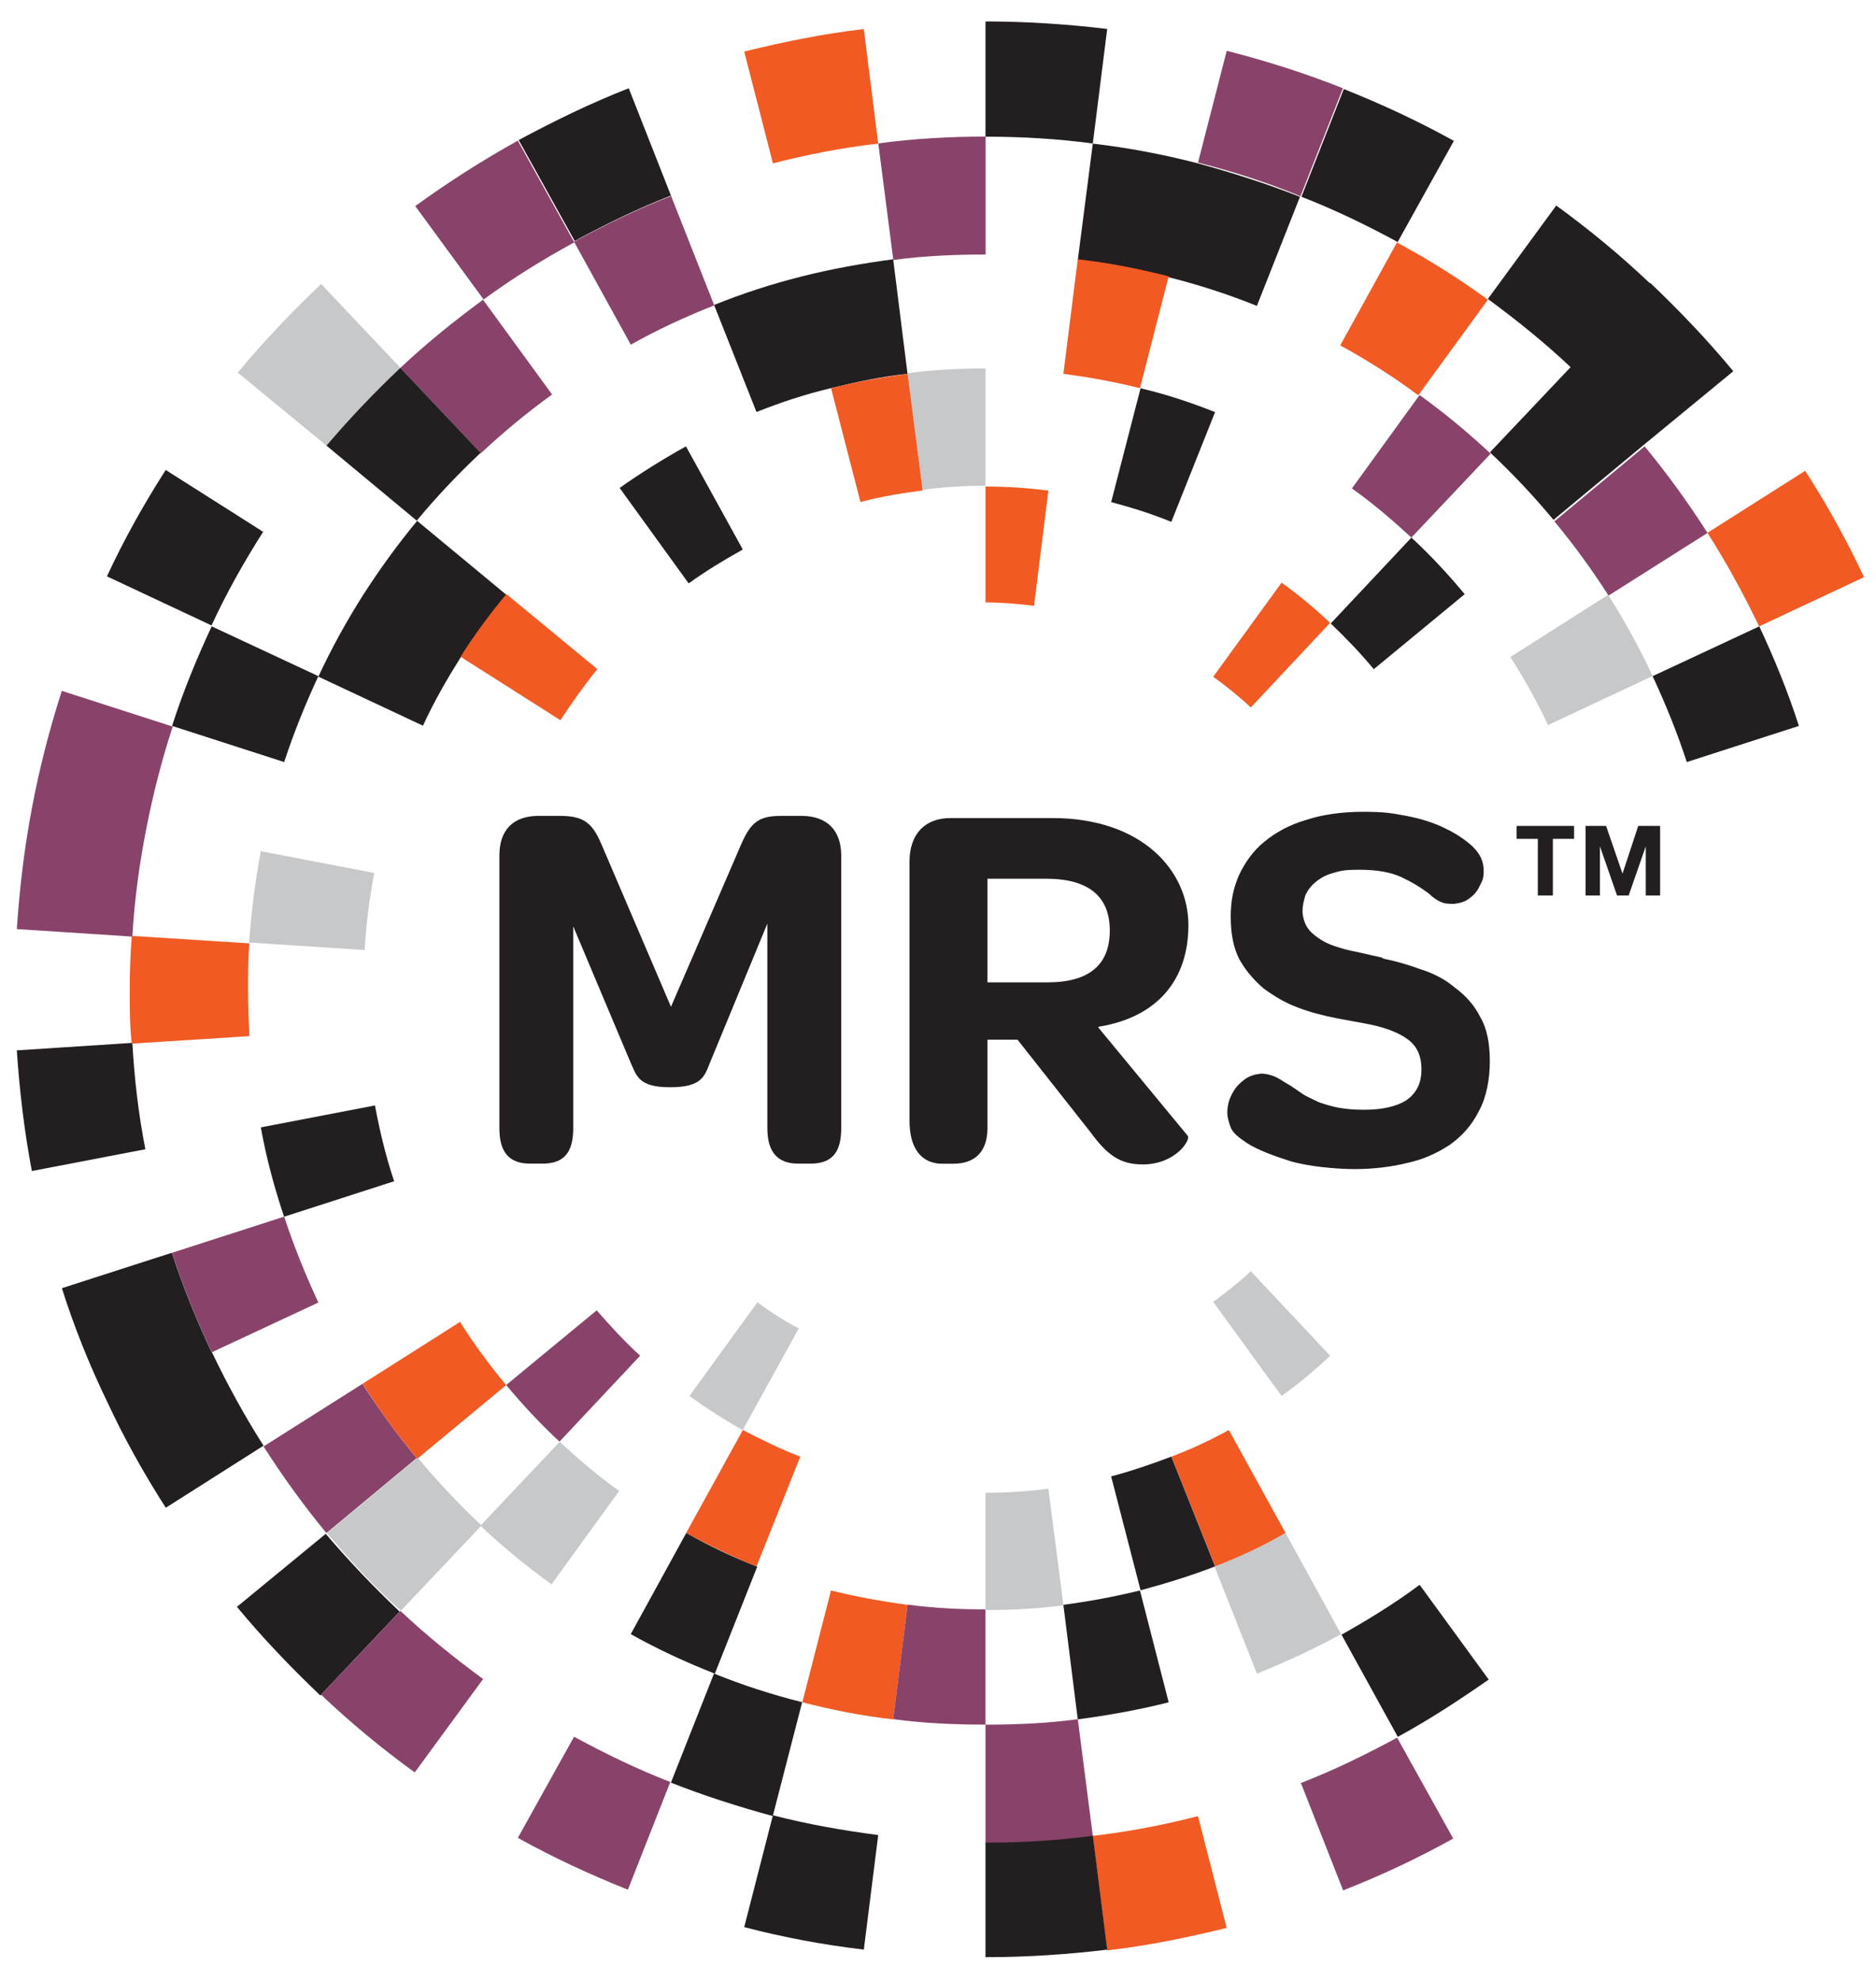 <svg width="54" height="57" viewBox="0 0 54 57" fill="none" xmlns="http://www.w3.org/2000/svg">
<path d="M16.518 6.951L14.905 4.047C13.882 4.616 12.898 5.244 11.953 5.93L13.921 8.618C14.747 8.01 15.633 7.461 16.538 6.97L16.518 6.951Z" fill="#89436A"/>
<path d="M19.318 5.639L18.098 2.539C16.996 2.971 15.953 3.481 14.93 4.03L16.543 6.934C17.448 6.443 18.373 5.992 19.337 5.619L19.318 5.639Z" fill="#231F20"/>
<path d="M25.279 4.132L24.865 0.836C23.685 0.973 22.544 1.209 21.422 1.483L22.248 4.701C23.232 4.446 24.255 4.25 25.279 4.132Z" fill="#F15A22"/>
<path d="M28.367 3.933C29.41 3.933 30.433 3.992 31.456 4.129L31.87 0.833C30.729 0.696 29.548 0.617 28.367 0.617V3.933Z" fill="#231F20"/>
<path d="M11.527 10.585L9.244 8.172C8.398 8.976 7.591 9.82 6.844 10.722L9.421 12.841C10.071 12.057 10.779 11.291 11.547 10.605L11.527 10.585Z" fill="#C7C8CA"/>
<path d="M7.584 15.309L4.77 13.523C4.141 14.504 3.57 15.525 3.078 16.584L6.089 17.997C6.522 17.055 7.033 16.152 7.584 15.289V15.309Z" fill="#231F20"/>
<path d="M1.783 19.867C1.429 20.966 1.134 22.104 0.917 23.261C0.701 24.399 0.563 25.557 0.484 26.734L3.81 26.95C3.869 25.91 4.007 24.89 4.203 23.889C4.4 22.869 4.656 21.868 4.971 20.907L1.803 19.887L1.783 19.867Z" fill="#89436A"/>
<path d="M50.644 18.02L53.654 16.608C53.163 15.548 52.592 14.528 51.962 13.547L49.148 15.332C49.699 16.195 50.191 17.098 50.644 18.04V18.02Z" fill="#F15A22"/>
<path d="M40.235 6.957L41.849 4.054C40.826 3.485 39.763 2.994 38.681 2.562L37.461 5.662C38.425 6.035 39.35 6.486 40.255 6.977L40.235 6.957Z" fill="#231F20"/>
<path d="M37.436 5.64L38.656 2.54C37.574 2.108 36.452 1.755 35.311 1.461L34.484 4.679C35.488 4.934 36.472 5.248 37.416 5.64H37.436Z" fill="#89436A"/>
<path d="M37.442 51.295L38.661 54.395C39.764 53.963 40.806 53.473 41.83 52.904L40.216 50C39.311 50.49 38.386 50.942 37.422 51.315L37.442 51.295Z" fill="#89436A"/>
<path d="M31.453 52.827L31.866 56.123C33.047 55.986 34.188 55.75 35.31 55.475L34.483 52.258C33.5 52.513 32.476 52.709 31.453 52.827Z" fill="#F15A22"/>
<path d="M28.367 53.001V56.317C29.548 56.317 30.729 56.238 31.87 56.101L31.456 52.805C30.453 52.922 29.41 53.001 28.367 53.001Z" fill="#231F20"/>
<path d="M9.398 44.117L6.82 46.236C7.568 47.139 8.375 47.982 9.221 48.787L11.504 46.373C10.756 45.667 10.047 44.922 9.378 44.137L9.398 44.117Z" fill="#231F20"/>
<path d="M6.091 38.911C5.658 37.989 5.264 37.028 4.949 36.047L1.781 37.067C2.135 38.185 2.568 39.264 3.08 40.324C3.572 41.383 4.143 42.404 4.772 43.385L7.586 41.599C7.035 40.736 6.543 39.834 6.091 38.892V38.911Z" fill="#231F20"/>
<path d="M3.81 30.008L0.484 30.224C0.563 31.401 0.701 32.558 0.917 33.696L4.184 33.069C3.987 32.068 3.869 31.048 3.81 30.008Z" fill="#231F20"/>
<path d="M22.248 52.234L21.422 55.452C22.544 55.746 23.704 55.962 24.865 56.099L25.279 52.803C24.236 52.666 23.232 52.489 22.248 52.234Z" fill="#231F20"/>
<path d="M11.525 46.352L9.242 48.765C10.088 49.569 10.993 50.315 11.938 51.001L13.906 48.313C13.079 47.705 12.273 47.058 11.525 46.352Z" fill="#89436A"/>
<path d="M16.52 49.981L14.906 52.884C15.93 53.453 16.992 53.944 18.074 54.375L19.294 51.276C18.33 50.903 17.405 50.451 16.5 49.961L16.52 49.981Z" fill="#89436A"/>
<path d="M20.557 8.78L19.318 5.641C18.353 6.013 17.429 6.465 16.523 6.955L18.157 9.918C18.924 9.486 19.731 9.113 20.577 8.78H20.557Z" fill="#89436A"/>
<path d="M15.892 11.352L13.904 8.625C13.078 9.233 12.271 9.881 11.523 10.587L13.845 13.039C14.495 12.431 15.183 11.862 15.892 11.352Z" fill="#89436A"/>
<path d="M13.845 13.038L11.524 10.586C10.776 11.292 10.068 12.038 9.398 12.823L11.996 14.981C12.566 14.294 13.177 13.647 13.826 13.038H13.845Z" fill="#231F20"/>
<path d="M9.164 19.456L6.094 18.023C5.662 18.946 5.268 19.907 4.953 20.888L8.18 21.928C8.456 21.084 8.79 20.26 9.164 19.456Z" fill="#231F20"/>
<path d="M28.371 7.304V3.93C27.328 3.93 26.305 3.989 25.281 4.126L25.714 7.481C26.58 7.363 27.465 7.324 28.371 7.324V7.304Z" fill="#89436A"/>
<path d="M48.554 21.928L51.781 20.888C51.466 19.907 51.073 18.946 50.64 18.023L47.57 19.456C47.944 20.26 48.279 21.084 48.554 21.928Z" fill="#231F20"/>
<path d="M46.297 17.14L49.15 15.335C48.599 14.472 47.989 13.629 47.34 12.844L44.742 15.002C45.313 15.689 45.824 16.395 46.316 17.16L46.297 17.14Z" fill="#89436A"/>
<path d="M7.139 28.48C7.139 28.028 7.139 27.597 7.178 27.145L3.793 26.93C3.754 27.44 3.734 27.95 3.734 28.48C3.734 29.009 3.734 29.52 3.793 30.03L7.178 29.814C7.158 29.382 7.139 28.931 7.139 28.48Z" fill="#F15A22"/>
<path d="M40.841 11.352L42.828 8.625C42.002 8.016 41.117 7.467 40.211 6.977L38.578 9.939C39.365 10.371 40.113 10.842 40.821 11.371L40.841 11.352Z" fill="#F15A22"/>
<path d="M47.492 8.151C46.645 7.346 45.74 6.601 44.796 5.914L42.828 8.602C43.655 9.21 44.461 9.858 45.209 10.564L42.887 13.016C43.536 13.625 44.147 14.272 44.717 14.959L47.315 12.801L49.892 10.682C49.145 9.779 48.338 8.935 47.492 8.131V8.151Z" fill="#231F20"/>
<path d="M34.487 4.702C33.503 4.447 32.48 4.251 31.456 4.133L31.023 7.488C31.909 7.605 32.794 7.762 33.641 7.978C34.506 8.194 35.352 8.469 36.179 8.802L37.419 5.663C36.474 5.29 35.49 4.976 34.487 4.702Z" fill="#231F20"/>
<path d="M38.602 47.014L40.235 49.977C41.14 49.486 42.006 48.917 42.852 48.329L40.864 45.602C40.156 46.131 39.389 46.602 38.621 47.034L38.602 47.014Z" fill="#231F20"/>
<path d="M28.367 49.645V53.02C29.41 53.02 30.433 52.961 31.456 52.824L31.024 49.469C30.158 49.587 29.272 49.626 28.367 49.626V49.645Z" fill="#89436A"/>
<path d="M10.439 39.816L7.586 41.621C8.137 42.485 8.747 43.328 9.396 44.113L11.994 41.955C11.423 41.268 10.911 40.562 10.419 39.797L10.439 39.816Z" fill="#89436A"/>
<path d="M12.011 41.953L9.414 44.111C10.063 44.896 10.772 45.661 11.539 46.348L13.861 43.895C13.212 43.287 12.602 42.64 12.031 41.953H12.011Z" fill="#C7C8CA"/>
<path d="M8.18 35.008L4.953 36.048C5.268 37.029 5.662 37.99 6.094 38.912L9.164 37.48C8.79 36.675 8.456 35.852 8.18 35.008Z" fill="#89436A"/>
<path d="M20.552 48.156L19.312 51.295C20.257 51.668 21.241 51.982 22.244 52.257L23.09 48.98C22.225 48.764 21.379 48.49 20.552 48.156Z" fill="#231F20"/>
<path d="M10.773 25.12L7.506 24.492C7.349 25.355 7.231 26.238 7.172 27.121L10.497 27.337C10.537 26.591 10.635 25.846 10.773 25.12Z" fill="#C7C8CA"/>
<path d="M25.71 7.461C24.825 7.579 23.939 7.736 23.093 7.951C22.227 8.167 21.381 8.442 20.555 8.775L21.775 11.856C22.463 11.581 23.172 11.346 23.919 11.169C24.648 10.992 25.376 10.835 26.123 10.757L25.71 7.461Z" fill="#231F20"/>
<path d="M12.017 14.977C11.447 15.663 10.935 16.37 10.443 17.135C9.971 17.88 9.538 18.665 9.164 19.47L12.175 20.882C12.489 20.195 12.863 19.548 13.257 18.92C13.65 18.292 14.103 17.684 14.575 17.115L12.017 14.996V14.977Z" fill="#231F20"/>
<path d="M44.559 20.864L47.569 19.452C47.196 18.648 46.763 17.863 46.29 17.117L43.477 18.903C43.87 19.53 44.244 20.178 44.559 20.864Z" fill="#C7C8CA"/>
<path d="M40.626 15.468L42.908 13.055C42.259 12.446 41.571 11.877 40.862 11.367L38.914 14.055C39.524 14.487 40.095 14.977 40.646 15.487L40.626 15.468Z" fill="#89436A"/>
<path d="M32.813 11.169L33.64 7.951C32.794 7.736 31.908 7.559 31.023 7.461L30.609 10.757C31.357 10.855 32.105 10.992 32.813 11.169Z" fill="#F15A22"/>
<path d="M34.961 45.079L36.181 48.159C37.007 47.825 37.814 47.453 38.601 47.021L37.007 44.117C36.358 44.47 35.669 44.804 34.981 45.079H34.961Z" fill="#C7C8CA"/>
<path d="M10.774 31.812L7.508 32.44C7.665 33.323 7.901 34.187 8.177 35.011L11.345 33.99C11.109 33.284 10.932 32.558 10.794 31.812H10.774Z" fill="#231F20"/>
<path d="M30.609 46.178L31.023 49.474C31.908 49.356 32.794 49.199 33.64 48.983L32.813 45.766C32.085 45.942 31.357 46.08 30.609 46.178Z" fill="#231F20"/>
<path d="M13.251 38.031L10.438 39.817C10.91 40.562 11.441 41.288 12.012 41.975L14.57 39.856C14.098 39.287 13.645 38.679 13.251 38.051V38.031Z" fill="#F15A22"/>
<path d="M16.111 41.488L13.828 43.902C14.477 44.51 15.166 45.079 15.875 45.589L17.823 42.901C17.213 42.469 16.642 41.979 16.091 41.469L16.111 41.488Z" fill="#C7C8CA"/>
<path d="M19.75 44.117L18.156 47.021C18.924 47.453 19.73 47.825 20.576 48.159L21.797 45.079C21.088 44.804 20.419 44.49 19.77 44.117H19.75Z" fill="#231F20"/>
<path d="M23.92 45.766L23.094 48.983C23.94 49.199 24.825 49.376 25.711 49.474L26.124 46.178C25.376 46.08 24.629 45.942 23.92 45.766Z" fill="#F15A22"/>
<path d="M26.124 46.172L25.711 49.468C26.577 49.586 27.462 49.625 28.367 49.625V46.309C27.6 46.309 26.852 46.27 26.124 46.172Z" fill="#89436A"/>
<path d="M17.193 19.252L14.576 17.094C14.104 17.663 13.651 18.271 13.258 18.899L16.131 20.723C16.465 20.213 16.819 19.723 17.193 19.252Z" fill="#F15A22"/>
<path d="M39.544 19.255L42.161 17.097C41.689 16.528 41.178 15.979 40.627 15.469L38.305 17.941C38.738 18.353 39.17 18.804 39.544 19.255Z" fill="#231F20"/>
<path d="M28.368 13.996V10.602C27.601 10.602 26.853 10.641 26.125 10.739L26.558 14.094C27.148 14.015 27.758 13.976 28.368 13.976V13.996Z" fill="#C7C8CA"/>
<path d="M33.716 15.017L34.975 11.859C34.287 11.584 33.578 11.348 32.831 11.172L31.984 14.448C32.575 14.605 33.145 14.782 33.716 15.017Z" fill="#231F20"/>
<path d="M26.559 14.113L26.126 10.758C25.378 10.856 24.63 10.993 23.922 11.17L24.768 14.446C25.358 14.289 25.949 14.191 26.559 14.113Z" fill="#F15A22"/>
<path d="M21.378 15.806L19.745 12.844C19.076 13.216 18.446 13.609 17.836 14.04L19.823 16.787C20.315 16.434 20.827 16.12 21.358 15.826L21.378 15.806Z" fill="#231F20"/>
<path d="M33.719 41.914L34.978 45.072C35.687 44.798 36.355 44.484 37.005 44.111L35.372 41.148C34.84 41.443 34.289 41.698 33.719 41.914Z" fill="#F15A22"/>
<path d="M17.187 37.695L14.57 39.853C15.043 40.422 15.554 40.972 16.105 41.482L18.427 39.01C17.974 38.598 17.561 38.147 17.168 37.695H17.187Z" fill="#89436A"/>
<path d="M31.984 42.483L32.831 45.76C33.559 45.563 34.267 45.347 34.975 45.073L33.716 41.914C33.145 42.13 32.575 42.326 31.984 42.483Z" fill="#231F20"/>
<path d="M21.383 41.148L19.75 44.111C20.399 44.464 21.088 44.798 21.777 45.072L23.036 41.914C22.465 41.698 21.915 41.423 21.383 41.148Z" fill="#F15A22"/>
<path d="M28.367 42.934V46.328C29.135 46.328 29.882 46.289 30.61 46.191L30.177 42.836C29.587 42.914 28.977 42.954 28.367 42.954V42.934Z" fill="#C7C8CA"/>
<path d="M36.004 20.356L38.287 17.923C37.854 17.511 37.382 17.119 36.89 16.766L34.922 19.473C35.296 19.748 35.67 20.042 36.004 20.356Z" fill="#F15A22"/>
<path d="M29.764 17.433L30.177 14.118C29.587 14.039 28.977 14 28.367 14V17.335C28.839 17.335 29.312 17.375 29.764 17.433Z" fill="#F15A22"/>
<path d="M34.922 37.461L36.89 40.169C37.382 39.815 37.854 39.423 38.287 39.011L36.004 36.578C35.67 36.892 35.296 37.186 34.922 37.461Z" fill="#C7C8CA"/>
<path d="M21.811 37.461L19.844 40.169C20.336 40.522 20.847 40.855 21.379 41.149L22.992 38.226C22.579 38.01 22.185 37.755 21.811 37.481V37.461Z" fill="#C7C8CA"/>
<path d="M15.261 33.483H15.615C16.264 33.483 16.5 33.129 16.5 32.462V26.655L18.153 30.579C18.33 30.971 18.389 31.285 19.294 31.285C20.199 31.285 20.278 30.971 20.436 30.579L22.088 26.576V32.462C22.088 33.129 22.364 33.483 22.974 33.483H23.328C23.977 33.483 24.214 33.129 24.214 32.462V24.614C24.214 23.889 23.8 23.477 23.072 23.477H22.482C21.852 23.477 21.616 23.653 21.341 24.281L19.314 28.97L17.307 24.281C17.051 23.692 16.815 23.477 16.126 23.477H15.497C14.788 23.477 14.375 23.869 14.375 24.614V32.462C14.375 33.129 14.631 33.483 15.261 33.483Z" fill="#231F20"/>
<path fill-rule="evenodd" clip-rule="evenodd" d="M28.423 28.248V25.285H30.115C31.335 25.285 31.945 25.795 31.945 26.776C31.945 27.757 31.355 28.267 30.154 28.267H28.423V28.248ZM31.63 29.543C33.322 29.268 34.208 28.189 34.208 26.619C34.208 25.05 32.87 23.539 30.292 23.539H27.36C26.632 23.539 26.18 23.99 26.18 24.795V32.25C26.18 33.035 26.514 33.486 27.124 33.486H27.439C28.088 33.486 28.423 33.114 28.423 32.466V29.916H29.289L31.394 32.584C31.866 33.231 32.24 33.506 32.89 33.506C33.854 33.506 34.287 32.78 34.188 32.682L31.611 29.562L31.63 29.543Z" fill="#231F20"/>
<path d="M39.795 27.578C40.169 27.656 40.523 27.754 40.897 27.892C41.271 28.009 41.605 28.186 41.881 28.421C42.176 28.637 42.432 28.912 42.609 29.265C42.806 29.598 42.884 30.03 42.884 30.54C42.884 31.05 42.786 31.58 42.569 31.972C42.373 32.365 42.097 32.679 41.743 32.934C41.389 33.169 40.975 33.365 40.503 33.464C40.031 33.581 39.519 33.64 38.988 33.64C38.457 33.64 37.63 33.562 37.119 33.405C36.627 33.248 36.214 33.091 35.899 32.895C35.663 32.738 35.486 32.6 35.426 32.443C35.367 32.286 35.328 32.149 35.328 32.012C35.328 31.796 35.387 31.6 35.505 31.403C35.584 31.266 35.702 31.148 35.84 31.05C35.977 30.952 36.135 30.913 36.292 30.893C36.45 30.893 36.587 30.933 36.725 30.991C36.843 31.05 36.981 31.148 37.158 31.247C37.276 31.325 37.414 31.423 37.532 31.502C37.67 31.58 37.807 31.639 37.965 31.717C38.142 31.776 38.319 31.835 38.535 31.874C38.752 31.914 38.988 31.933 39.264 31.933C39.795 31.933 40.208 31.835 40.483 31.659C40.759 31.462 40.916 31.188 40.916 30.776C40.916 30.364 40.779 30.089 40.503 29.893C40.228 29.697 39.815 29.54 39.244 29.442L38.496 29.304C38.103 29.226 37.709 29.128 37.355 28.99C36.981 28.853 36.666 28.657 36.371 28.441C36.096 28.205 35.859 27.931 35.682 27.617C35.505 27.283 35.426 26.871 35.426 26.381C35.426 25.89 35.505 25.557 35.663 25.184C35.84 24.811 36.076 24.478 36.391 24.223C36.725 23.948 37.119 23.732 37.591 23.595C38.063 23.438 38.634 23.359 39.244 23.359C39.854 23.359 40.07 23.399 40.483 23.477C40.897 23.556 41.271 23.673 41.586 23.83C41.92 23.987 42.176 24.164 42.392 24.36C42.609 24.576 42.707 24.792 42.707 25.047C42.707 25.302 42.668 25.341 42.589 25.498C42.53 25.635 42.432 25.753 42.294 25.851C42.176 25.949 42.018 25.988 41.861 26.008C41.703 26.008 41.586 26.008 41.467 25.949C41.369 25.91 41.251 25.831 41.133 25.714C40.897 25.537 40.641 25.38 40.346 25.243C40.051 25.105 39.657 25.027 39.145 25.027C38.634 25.027 38.575 25.066 38.358 25.125C38.142 25.184 37.984 25.282 37.847 25.4C37.729 25.498 37.63 25.635 37.571 25.773C37.532 25.91 37.493 26.067 37.493 26.204C37.493 26.342 37.532 26.518 37.611 26.655C37.689 26.793 37.807 26.891 37.945 26.989C38.083 27.087 38.24 27.166 38.417 27.224C38.594 27.283 38.791 27.342 39.008 27.381L39.795 27.558V27.578Z" fill="#231F20"/>
<path d="M44.266 24.138H43.656V23.766H45.309V24.138H44.699V25.767H44.266V24.138Z" fill="#231F20"/>
<path d="M45.602 23.766H46.231L46.703 25.139L47.156 23.766H47.786V25.767H47.373V24.354L46.881 25.767H46.546L46.054 24.354V25.767H45.641V23.766H45.602Z" fill="#231F20"/>
</svg>

